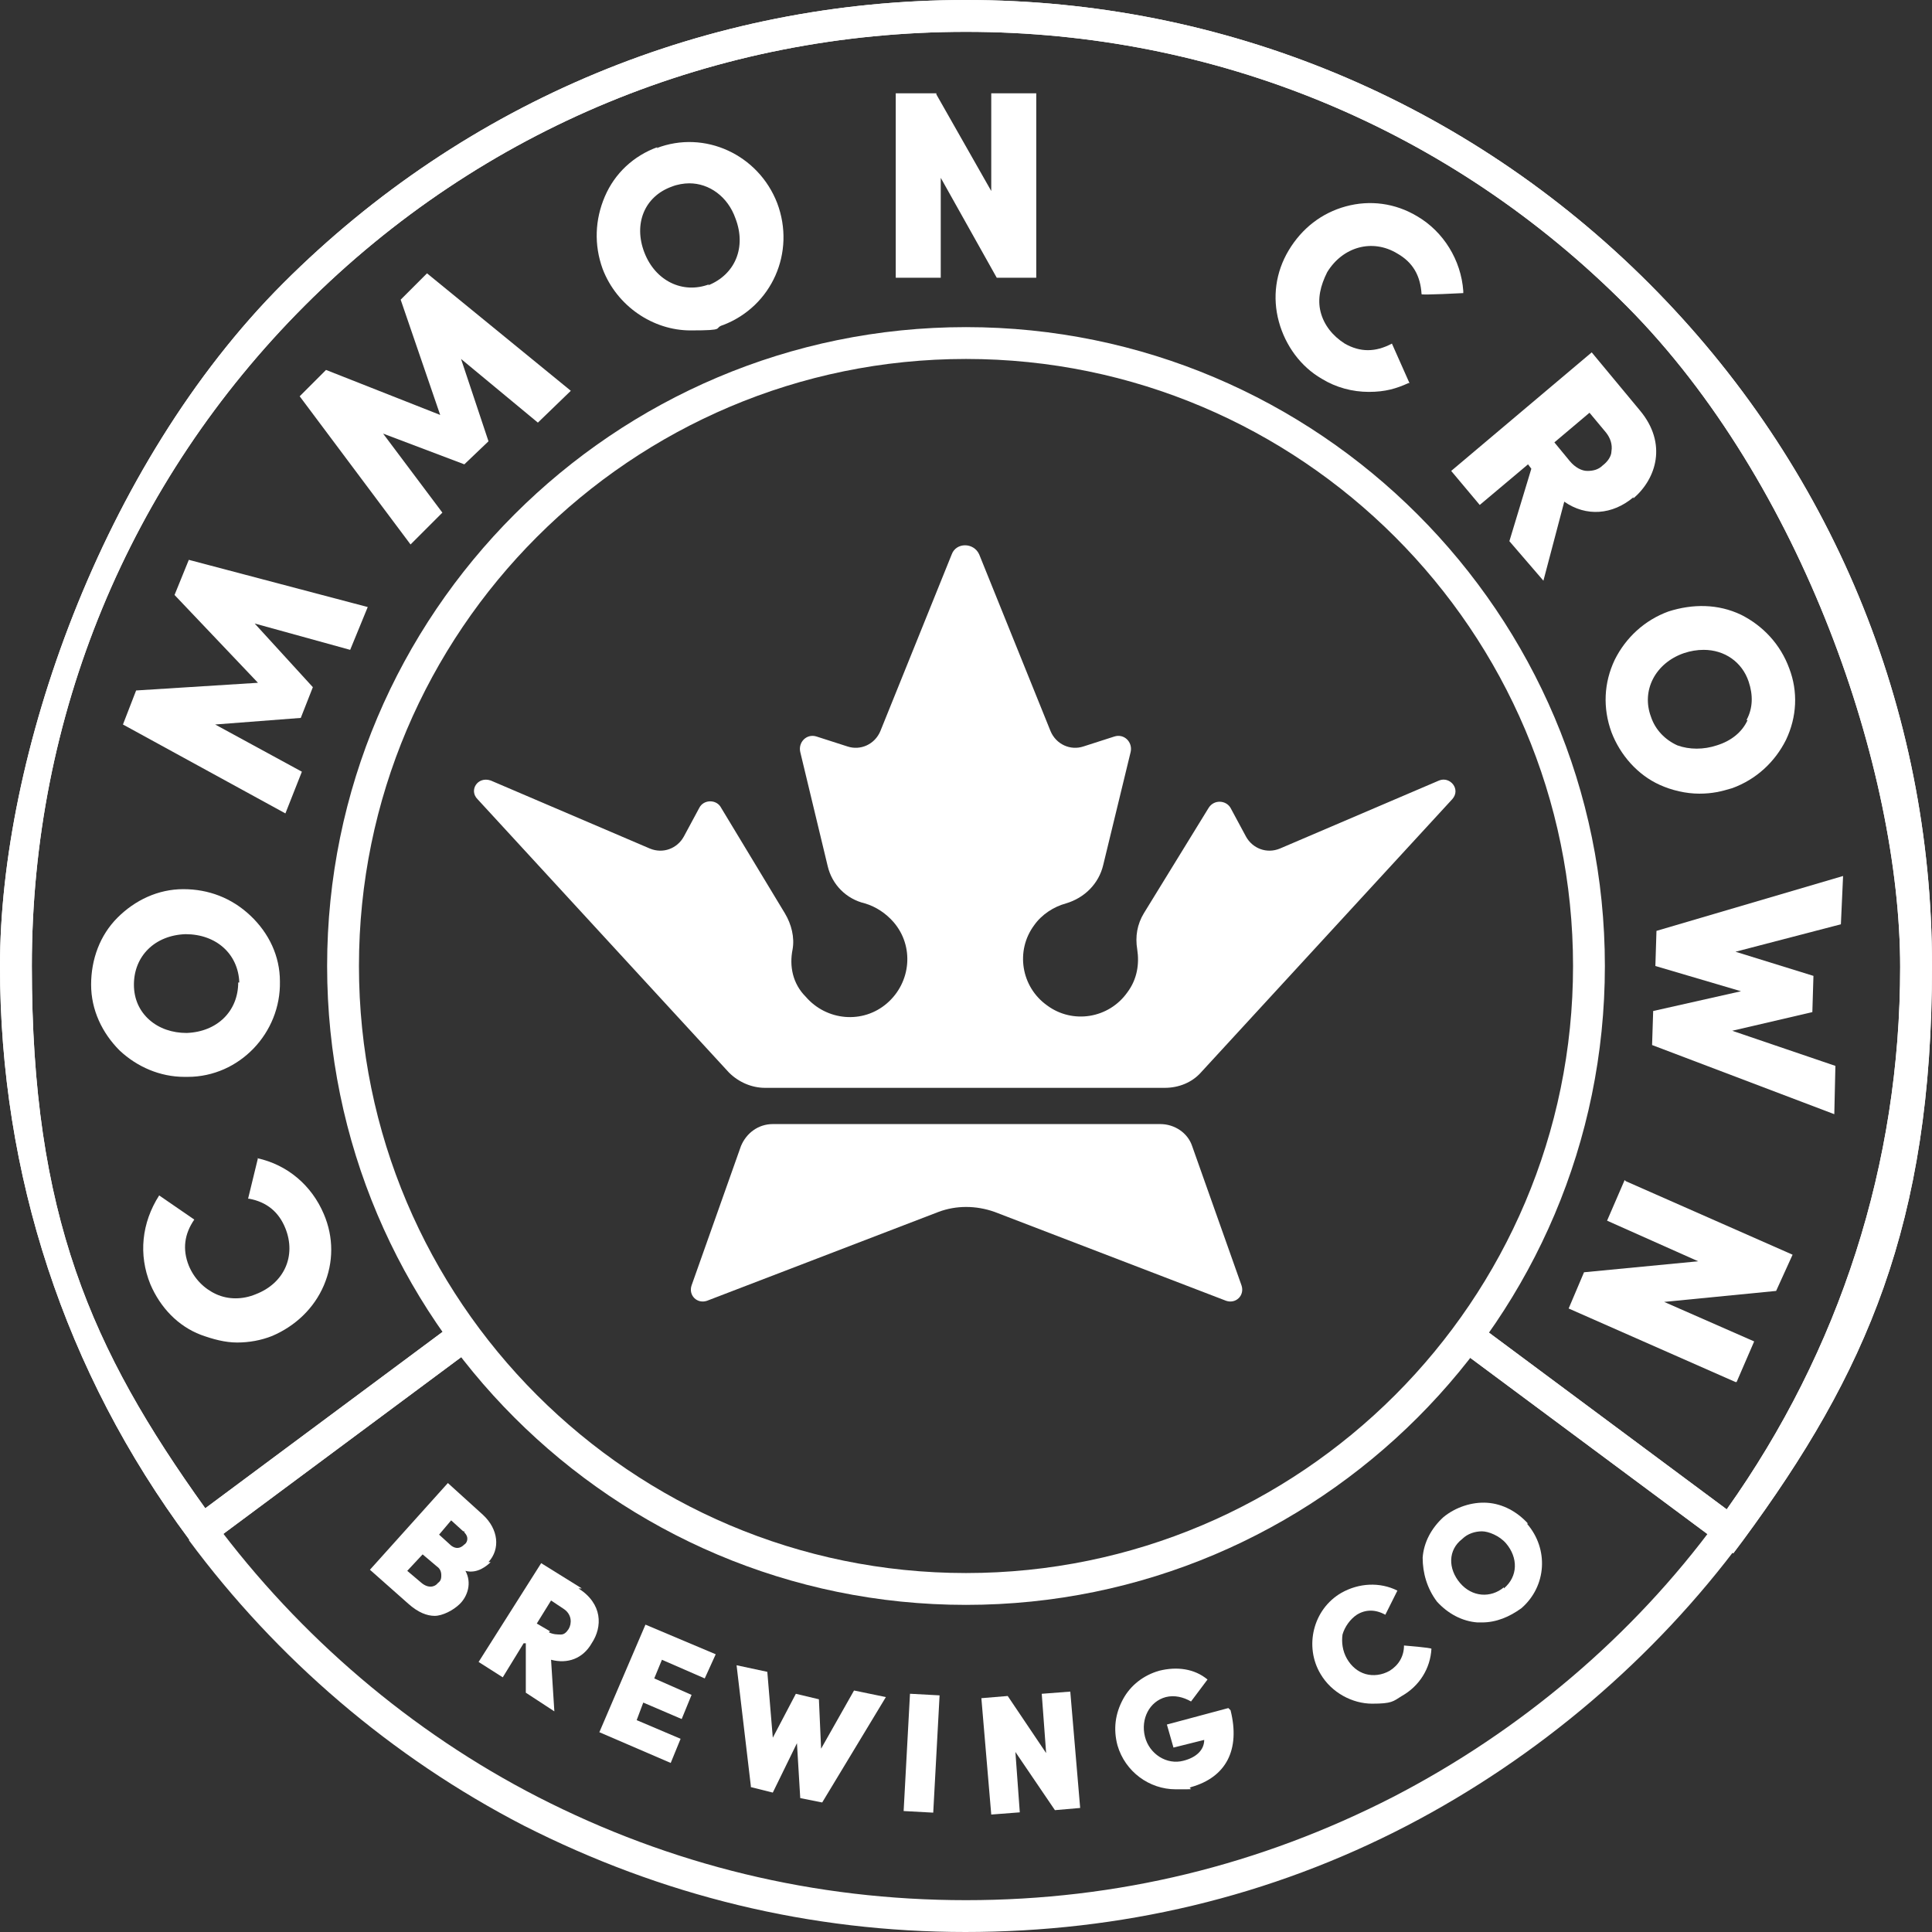 <svg xmlns="http://www.w3.org/2000/svg" id="Layer_1" data-name="Layer 1" viewBox="0 0 176 176"><rect x="0" y="0" width="176" height="176" fill="#333333" stroke="none"/><defs><style>      .cls-1 {        fill: #fff;        stroke-width: 0px;      }    </style></defs><g><path class="cls-1" d="M132.3,72.8l-22.9,24.9c-.8.9-2,1.4-3.3,1.4h-36.4c-1.2,0-2.4-.5-3.3-1.4l-22.9-24.9c-.8-.8,0-2.1,1.2-1.7l14.5,6.2c1.2.5,2.5,0,3.1-1.1l1.4-2.6c.4-.8,1.6-.8,2,0l5.8,9.6c.6,1,.9,2.2.7,3.3-.3,1.5,0,3.1,1.2,4.3,1.9,2.2,5.2,2.5,7.4.6,2.2-1.9,2.5-5.2.6-7.4-.7-.8-1.6-1.4-2.6-1.7-1.7-.4-3-1.7-3.4-3.4l-2.5-10.4c-.2-.9.6-1.7,1.5-1.4l2.8.9c1.2.4,2.5-.2,3-1.4l6.5-16.1c.4-1.1,2-1.1,2.5,0l6.5,16.1c.5,1.2,1.8,1.8,3,1.4l2.8-.9c.9-.3,1.7.5,1.5,1.4l-2.5,10.3c-.4,1.7-1.7,3-3.4,3.5-1.1.3-2.2,1-2.9,2-1.7,2.3-1.2,5.6,1.2,7.3,2.3,1.7,5.6,1.2,7.3-1.2.9-1.2,1.1-2.6.9-3.9-.2-1.2,0-2.3.6-3.3l5.9-9.6c.5-.8,1.6-.7,2,0l1.4,2.6c.6,1.1,1.9,1.6,3.1,1.1l14.5-6.2c1-.4,2,.8,1.2,1.7"></path><path class="cls-1" d="M88,102.4h-17.6c-1.3,0-2.4.8-2.9,2l-4.5,12.7c-.3.9.5,1.7,1.4,1.4l21.1-8.1c1.6-.6,3.4-.6,5.1,0l21.1,8.1c.9.3,1.7-.5,1.4-1.4l-4.5-12.7c-.4-1.2-1.6-2-2.9-2h-17.7Z"></path><path class="cls-1" d="M88,32.7c-30.5,0-55.3,24.8-55.3,55.3s24.8,55.3,55.3,55.3,55.3-24.8,55.3-55.3-24.8-55.3-55.3-55.3M88,146.2c-32.1,0-58.2-26.1-58.2-58.2s26.1-58.2,58.2-58.2,58.2,26.1,58.2,58.2-26.1,58.2-58.2,58.2"></path><path class="cls-1" d="M23.6,105.5h-.1l-.9,3.7h.1c1.6.3,2.7,1.2,3.3,2.7,1,2.5-.1,5-2.7,6-1.2.5-2.5.5-3.6,0s-2-1.4-2.5-2.6c-.6-1.5-.4-2.9.5-4.2h0c0,0-3.2-2.2-3.2-2.2h0c-1.6,2.5-1.9,5.4-.8,8.1.9,2.1,2.5,3.8,4.6,4.6,1.1.4,2.2.7,3.3.7s2.2-.2,3.2-.6c2.1-.9,3.8-2.5,4.7-4.6.9-2.1.9-4.4,0-6.5-1.1-2.6-3.3-4.5-6.1-5.1"></path><path class="cls-1" d="M21.7,89.5c0,2.6-1.9,4.5-4.7,4.6-1.3,0-2.5-.4-3.4-1.2-.9-.8-1.4-1.9-1.4-3.2,0-2.6,1.9-4.5,4.7-4.6,2.8,0,4.8,1.8,4.9,4.4M17.1,98.1c4.7,0,8.5-4,8.4-8.7,0-2.3-1-4.4-2.7-6s-3.8-2.4-6.1-2.4-4.4,1-6,2.6-2.4,3.8-2.4,6.1,1,4.4,2.6,6c1.6,1.5,3.7,2.4,5.9,2.4s.1,0,.2,0"></path></g><polygon class="cls-1" points="15.9 54.2 23.5 62.2 12.4 62.9 11.2 66 26 74.1 27.5 70.3 19.6 66 27.4 65.4 28.5 62.6 23.2 56.8 31.9 59.2 33.5 55.3 17.2 51 15.9 54.2"></polygon><polygon class="cls-1" points="36.5 27.3 40.1 37.8 29.7 33.7 27.3 36.1 37.4 49.6 40.3 46.7 34.9 39.5 42.3 42.3 44.5 40.2 42 32.7 49 38.5 52 35.6 38.9 24.9 36.5 27.3"></polygon><path class="cls-1" d="M64.6,25.9c-2.4.9-4.9-.3-5.9-2.9s0-5.1,2.5-6c.5-.2,1.1-.3,1.6-.3,1.8,0,3.5,1.2,4.2,3.2,1,2.6,0,5.1-2.5,6.1M59.9,13.4c-2.2.8-3.9,2.4-4.8,4.5-.9,2.1-1,4.4-.2,6.6,1.3,3.4,4.6,5.6,8,5.6s2-.2,3-.5c4.4-1.7,6.6-6.6,4.9-11.1-1.7-4.4-6.6-6.7-11-5"></path><polygon class="cls-1" points="90.3 17.4 85.3 8.6 85.3 8.5 81.6 8.5 81.6 25.3 85.7 25.3 85.7 16.2 90.8 25.3 94.4 25.3 94.4 8.5 90.3 8.5 90.3 17.4"></polygon><g><path class="cls-1" d="M133.3,26.5c-.2-2.8-1.8-5.4-4.2-6.8-2-1.2-4.3-1.5-6.5-.9s-4,2-5.2,4-1.5,4.3-.9,6.5c.6,2.2,2,4.1,3.9,5.2,1.3.8,2.8,1.2,4.3,1.2s2.5-.3,3.6-.8h.1l-1.6-3.6h0c-1.5.8-2.9.8-4.3,0-1.1-.7-1.9-1.7-2.2-2.9-.3-1.2,0-2.4.6-3.6,1.4-2.3,4.1-3.1,6.4-1.7,1.4.8,2.1,2,2.2,3.7h0c0,.1,3.8-.1,3.8-.1h0v-.2Z"></path><path class="cls-1" d="M144.8,37.6l1.5,1.8c.4.5.6,1.1.5,1.7,0,.5-.4,1-.8,1.3-.4.4-.9.5-1.4.5s-1.1-.3-1.6-.9l-1.4-1.7s3.2-2.7,3.2-2.7ZM148.8,45.4c2.1-1.8,3.1-5,.6-8l-4.4-5.3-12.8,10.8,2.6,3.1,4.4-3.7.3.4-2,6.6,3.1,3.6,1.9-7.2c2,1.4,4.4,1.2,6.3-.4"></path><path class="cls-1" d="M159.2,65.6c-.5,1.1-1.5,1.9-2.8,2.3-1.2.4-2.5.4-3.6,0-1.1-.5-2-1.4-2.4-2.6-.9-2.4.4-4.9,3-5.8.6-.2,1.2-.3,1.8-.3,1.9,0,3.5,1.1,4.1,2.9.4,1.2.4,2.4-.2,3.5M147.1,60.1c-1,2.1-1.1,4.4-.3,6.6.8,2.1,2.4,3.9,4.4,4.8,1.1.5,2.4.8,3.6.8s2-.2,3-.5c2.2-.8,3.9-2.4,4.9-4.4,1-2.1,1.1-4.4.3-6.5-.8-2.2-2.4-3.9-4.4-4.9-2.1-1-4.4-1-6.6-.3-2.2.8-3.9,2.4-4.9,4.4"></path></g><polygon class="cls-1" points="167.9 79.8 150.9 84.8 150.8 88 158.6 90.3 150.6 92.1 150.5 95.2 167.1 101.5 167.2 97.1 157.8 93.9 165.1 92.2 165.2 88.9 158.1 86.7 167.7 84.2 167.9 79.8"></polygon><polygon class="cls-1" points="148 107.5 146.4 111.2 154.7 114.9 144.3 115.9 142.9 119.2 158.1 125.9 158.2 125.9 159.8 122.2 151.6 118.6 161.8 117.6 163.3 114.3 148.1 107.6 148 107.5"></polygon><g><path class="cls-1" d="M42.3,139.6c.5.5.2,1,0,1.1-.4.4-.8.4-1.2.1l-1.1-1,1.1-1.3,1.1,1h.1ZM40.2,143.5c0,.2,0,.5-.3.7-.3.4-.9.5-1.5,0l-1.3-1.1,1.4-1.5,1.3,1.1c.3.2.4.5.4.8M44.5,142.3c1.1-1.2.9-3-.5-4.3l-3.2-2.9-7.1,7.9,3.5,3.1c.9.8,1.7,1.1,2.4,1.1s1.7-.5,2.3-1.1c.7-.7,1.1-1.9.5-3,1.1.3,2-.5,2.3-.8"></path><path class="cls-1" d="M50.1,148.6l-1.2-.7,1.3-2.1,1.2.8c.7.5.7,1.3.4,1.8-.2.3-.4.5-.7.5s-.7,0-1.1-.2M53,144.7l-3.7-2.3-5.7,9,2.2,1.4,1.9-3.1h.2v4.5l2.6,1.7-.3-4.7c1.5.4,2.9-.1,3.7-1.5,1-1.5,1-3.6-1.2-5"></path></g><polygon class="cls-1" points="54.6 157.8 61.1 160.6 62 158.4 58 156.7 58.6 155.1 62.1 156.6 63 154.4 59.6 152.9 60.3 151.2 64.2 152.9 65.2 150.7 58.8 148 54.6 157.8"></polygon><polygon class="cls-1" points="74.8 159.3 74.6 154.8 72.5 154.3 70.4 158.3 69.9 152.3 67.1 151.7 68.4 162.7 68.4 162.8 70.4 163.3 72.6 158.8 72.9 163.8 74.9 164.2 80.7 154.6 77.8 154 74.8 159.3"></polygon><rect class="cls-1" x="78.6" y="158.4" width="10.7" height="2.7" transform="translate(-80.1 234.9) rotate(-86.9)"></rect><polygon class="cls-1" points="94.9 154.3 95.3 159.7 91.8 154.5 89.4 154.7 90.3 165.3 92.9 165.1 92.5 159.6 96.1 164.9 98.4 164.7 97.5 154.1 94.9 154.3"></polygon><g><path class="cls-1" d="M111.9,155.6l-5.6,1.5.6,2.1,2.8-.7h0c0,.9-.7,1.6-1.9,1.9-1.5.4-3.1-.6-3.5-2.2-.4-1.6.4-3.2,1.9-3.6.8-.2,1.6,0,2.3.4h0l1.5-2h0c-1.2-1-2.8-1.2-4.4-.8-1.4.4-2.6,1.3-3.3,2.6-.7,1.3-.9,2.7-.5,4.2.7,2.4,2.9,4,5.3,4s.9,0,1.4-.2c3.2-.9,4.5-3.4,3.6-7h0l-.2-.2Z"></path><path class="cls-1" d="M127.9,149.9c0,1-.5,1.8-1.3,2.3-.7.4-1.5.5-2.2.3s-1.3-.7-1.7-1.4c-.4-.7-.5-1.5-.4-2.2.2-.7.7-1.4,1.3-1.8.8-.5,1.7-.5,2.6,0h0l1.1-2.2h0c-1.6-.8-3.5-.7-5.1.2-2.6,1.5-3.4,4.9-1.9,7.4,1,1.7,2.9,2.7,4.7,2.7s1.9-.2,2.7-.7c1.6-.9,2.6-2.5,2.7-4.3h0c0-.1-2.5-.3-2.5-.3v.2-.2Z"></path><path class="cls-1" d="M137,144.6c-1.2,1-2.9.9-4-.4-1.1-1.3-1.1-3,.2-4,.5-.5,1.2-.7,1.8-.7s1.6.4,2.2,1.1c1.1,1.3,1.1,3-.2,4.1M139.2,138.8c-1-1.1-2.3-1.8-3.7-1.9-1.4-.1-2.9.4-4,1.3-1.1,1-1.8,2.3-1.9,3.7,0,1.4.4,2.8,1.3,4,1,1.1,2.3,1.8,3.7,1.9h.4c1.3,0,2.5-.5,3.6-1.3,2.3-2,2.5-5.4.5-7.7"></path><path class="cls-1" d="M157.9,141.5l-24.9-18.5,1.7-2.3,22.6,16.8c10.3-14.5,15.8-31.5,15.8-49.4s-8.9-44.1-24.9-60.2C132.1,11.7,110.7,2.9,88,2.9S43.9,11.7,27.8,27.8C11.7,43.9,2.9,65.3,2.9,88s5.4,34.9,15.8,49.4l22.6-16.8,1.7,2.3-24.9,18.5-.9-1.2C5.9,125,0,107,0,88S9.2,42.4,25.8,25.8C42.4,9.2,64.5,0,88,0s45.6,9.2,62.2,25.8c16.6,16.6,25.8,38.7,25.8,62.2s-6,37.1-17.2,52.3l-.9,1.2h0Z"></path><path class="cls-1" d="M157.9,141.5l-24.9-18.5,1.7-2.3,22.6,16.8c10.3-14.5,15.8-31.5,15.8-49.4s-8.9-44.1-24.9-60.2C132.1,11.7,110.7,2.9,88,2.9S43.9,11.7,27.8,27.8C11.7,43.9,2.9,65.3,2.9,88s5.4,34.9,15.8,49.4l22.6-16.8,1.7,2.3-24.9,18.5-.9-1.2C5.9,125,0,107,0,88S9.2,42.4,25.8,25.8C42.4,9.2,64.5,0,88,0s45.6,9.2,62.2,25.8c16.6,16.6,25.8,38.7,25.8,62.2s-6,37.1-17.2,52.3l-.9,1.2h0Z"></path><path class="cls-1" d="M88,176c-14.2,0-27.7-3.3-40.3-9.7-12-6.2-22.5-15.2-30.5-26l2.3-1.7c7.8,10.5,18,19.2,29.5,25.1,12.1,6.2,25.2,9.4,39,9.4s26.8-3.2,38.9-9.4c11.6-6,21.8-14.6,29.5-25.1l2.3,1.7c-8,10.8-18.6,19.8-30.5,26-12.5,6.5-26.1,9.7-40.3,9.7"></path></g></svg>